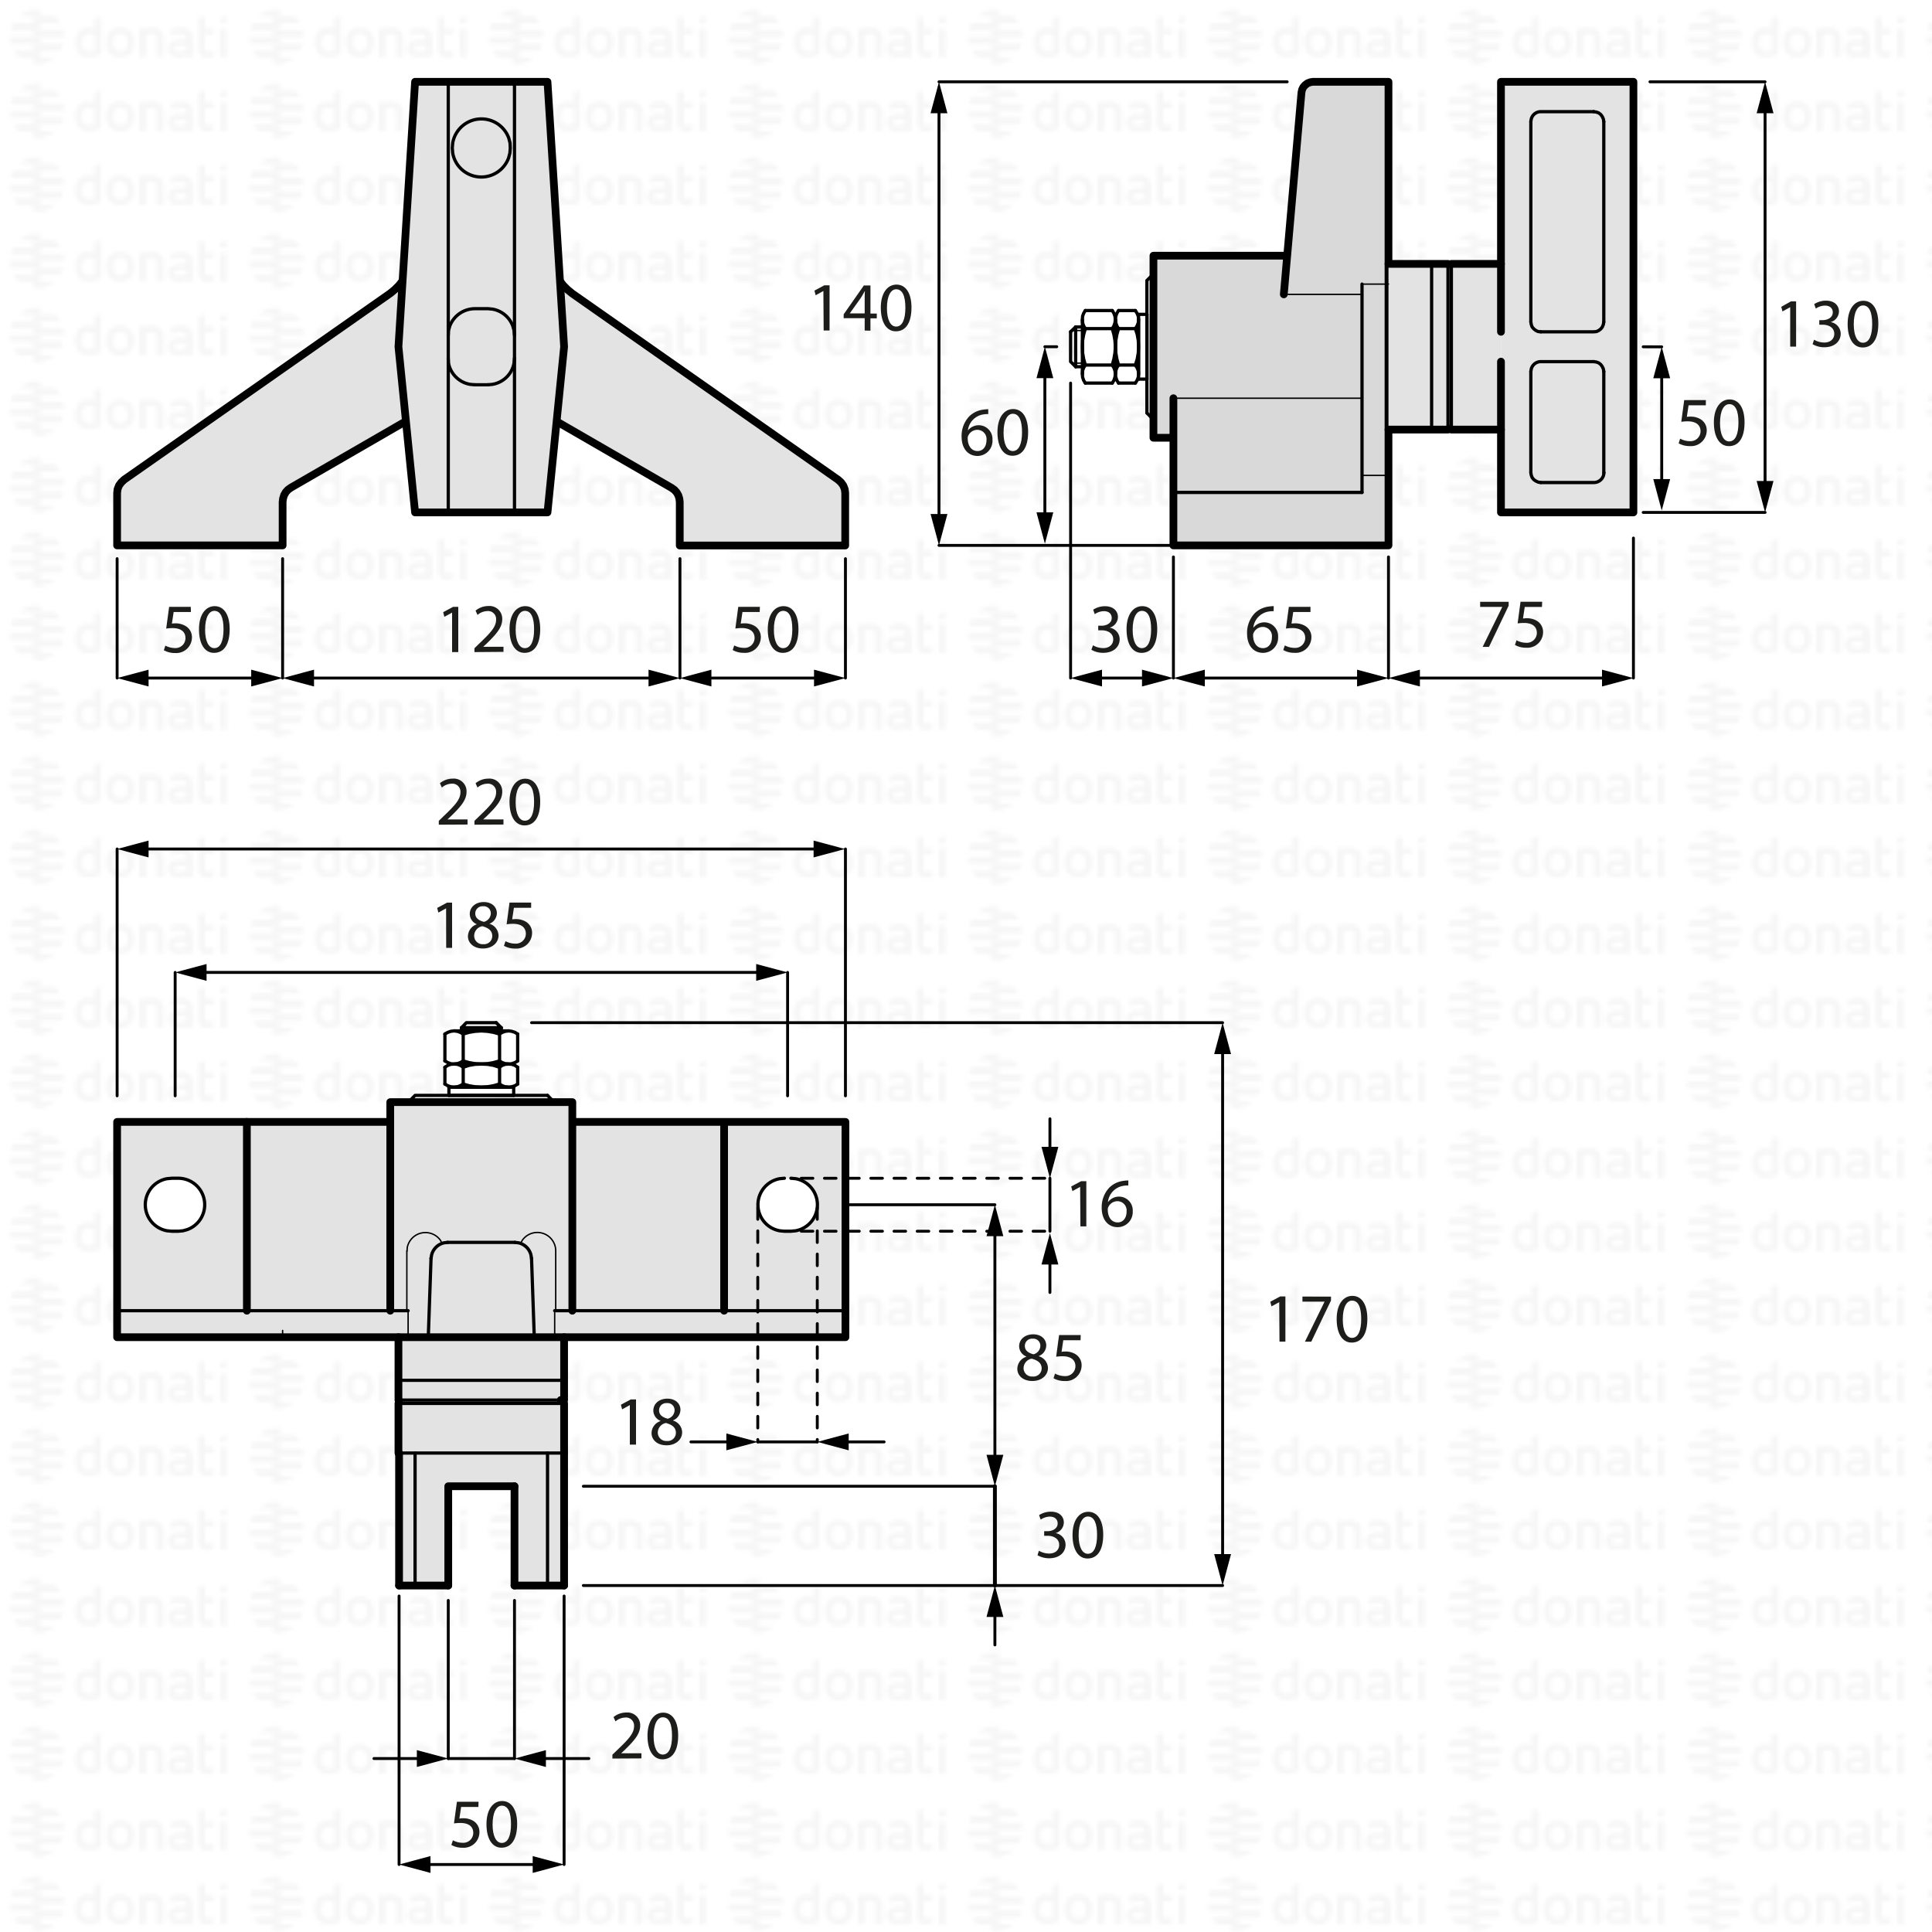 <svg xmlns="http://www.w3.org/2000/svg" xmlns:xlink="http://www.w3.org/1999/xlink" viewBox="0 0 500 500"><defs><style>.cls-1,.cls-10,.cls-12,.cls-13,.cls-15,.cls-8,.cls-9{fill:none;}.cls-2{fill:#f6f6f6;}.cls-3{fill:url(#DONATI_WATERMARK);}.cls-4,.cls-6{fill:#e3e3e3;}.cls-11,.cls-5{fill:#fff;}.cls-10,.cls-11,.cls-12,.cls-13,.cls-15,.cls-6,.cls-7,.cls-8,.cls-9{stroke:#000;stroke-linecap:round;stroke-linejoin:round;}.cls-10,.cls-6,.cls-7{stroke-width:2px;}.cls-7{fill:#d9d9d9;}.cls-11,.cls-8{stroke-width:0.84px;}.cls-9{stroke-width:0.36px;}.cls-12,.cls-13{stroke-width:0.75px;}.cls-13{stroke-dasharray:3;}.cls-14{fill:#1d1d1b;}</style><pattern id="DONATI_WATERMARK" data-name="DONATI WATERMARK" width="61.14" height="57.34" patternUnits="userSpaceOnUse" viewBox="0 0 61.14 57.34"><rect class="cls-1" width="61.14" height="57.34"/><polygon class="cls-2" points="8.55 51.31 8.55 51.31 9.43 51.31 10.57 51.31 10.57 51.31 9.43 51.31 8.55 51.31 8.55 51.31"/><polygon class="cls-2" points="8.55 53.08 8.55 53.08 9.23 53.08 10.57 53.08 10.57 53.08 9.23 53.08 8.55 53.08 8.55 53.08"/><polygon class="cls-2" points="10.57 44.26 10.57 44.26 9.69 44.26 8.55 44.26 8.55 44.26 9.69 44.26 10.57 44.26 10.57 44.26"/><path class="cls-2" d="M57,44.21V42.86l1.69-.33v1.68Zm1.69,1.41V53h-1.7V45.62ZM53,47.12v3.43a1.2,1.2,0,0,0,.14.76.82.82,0,0,0,.69.22,5.65,5.65,0,0,0,1.22-.2l.22,0v1.6a7.58,7.58,0,0,1-1.57.23c-1.56,0-2.38-.9-2.38-2.59V42.86L53,42.53v3.08h2.28v1.51ZM49.82,53H48.19v-.27l-.24.06a8.27,8.27,0,0,1-1.86.3c-1.61,0-2.6-.85-2.6-2.22,0-1.08.55-2.37,3.21-2.37h1.47v-.46c0-.76-.39-1.09-1.28-1.09a8.18,8.18,0,0,0-2.13.38l-.56.16v-1.6l.21-.06A8.73,8.73,0,0,1,47,45.42c1.82,0,2.86.95,2.86,2.62v2.74h0V53Zm-1.64-1.72V50h-1.6c-1.24,0-1.4.48-1.4.9s.11.8,1.1.8a6.43,6.43,0,0,0,1.39-.21l.51-.13ZM40.57,53v-4.7c0-.92-.41-1.32-1.35-1.32a5.76,5.76,0,0,0-1.49.21V53H36V45.6h1.64a8,8,0,0,1,1.65-.17c1.88,0,3,1,3,2.77V53Zm-5.88-3.77c0,2.37-1.39,3.85-3.62,3.85s-3.56-1.48-3.56-3.85,1.38-3.84,3.61-3.84,3.57,1.47,3.57,3.84Zm-1.73,0c0-1.53-.67-2.37-1.89-2.37-1.52,0-1.84,1.29-1.84,2.37s.33,2.38,1.89,2.38S33,50.34,33,49.26Zm-6.8,2.28a1.16,1.16,0,0,1-1,1.22,8,8,0,0,1-2.25.32c-2.17,0-3.47-1.42-3.47-3.79s1.24-3.84,3.4-3.84a5.54,5.54,0,0,1,1.62.29V42.86l.19,0,.61-.12.6-.11.29-.06v9Zm-1.69-.19V47.26A7,7,0,0,0,23,47c-1.23,0-1.83.75-1.83,2.27s.63,2.28,1.87,2.28a6,6,0,0,0,1.46-.2ZM10.63,47.79H8.55V46h7.84a6.92,6.92,0,0,1,.22,1.77Zm.75-3.53H8.55V42.49h5.67a7.07,7.07,0,0,1,1.45,1.77ZM9.89,49.55h6.5a7,7,0,0,1-.72,1.76H8.55V49.55Zm0,3.53h4.34a7,7,0,0,1-3.65,1.68h-.08a5.74,5.74,0,0,1-.93.07,7.79,7.79,0,0,1-1-.07h0V53.08Z"/><path class="cls-2" d="M9.88,53.08h-5a7.17,7.17,0,0,1-1.44-1.76h7.12v1.76Zm0-3.53H2.72a7.25,7.25,0,0,1-.22-1.76h8.07v1.76ZM9.22,46H2.72a6.82,6.82,0,0,1,.73-1.76h7.12V46Zm0-3.53H4.89a7.11,7.11,0,0,1,3.66-1.68h.07a7.3,7.3,0,0,1,.94-.07,7.93,7.93,0,0,1,1,.07h0v1.68Z"/><polygon class="cls-2" points="8.55 32.2 8.55 32.2 9.43 32.2 10.57 32.2 10.57 32.2 9.43 32.2 8.55 32.2 8.55 32.2"/><polygon class="cls-2" points="8.55 33.96 8.55 33.97 9.23 33.97 10.57 33.97 10.57 33.96 9.23 33.96 8.55 33.96 8.55 33.96"/><polygon class="cls-2" points="10.57 25.14 10.57 25.14 9.69 25.14 8.55 25.14 8.55 25.14 9.69 25.14 10.57 25.14 10.57 25.14"/><path class="cls-2" d="M57,25.09V23.74l1.69-.32v1.67Zm1.69,1.42v7.4h-1.7v-7.4ZM53,28v3.44a1.22,1.22,0,0,0,.14.76.85.85,0,0,0,.69.22,5.65,5.65,0,0,0,1.22-.2l.22,0v1.59A7.58,7.58,0,0,1,53.7,34c-1.56,0-2.38-.89-2.38-2.59V23.74L53,23.42v3.07h2.28V28Zm-3.19,5.91H48.19v-.27L48,33.7a8.27,8.27,0,0,1-1.86.3c-1.61,0-2.6-.84-2.6-2.21,0-1.08.55-2.37,3.21-2.37h1.47V29c0-.76-.39-1.1-1.28-1.1a8.63,8.63,0,0,0-2.13.38l-.56.17v-1.6l.21-.06A8.79,8.79,0,0,1,47,26.3c1.82,0,2.86,1,2.86,2.63v2.73h0v2.25ZM48.18,32.2V30.84h-1.6c-1.24,0-1.4.48-1.4.9s.11.79,1.1.79a6.43,6.43,0,0,0,1.39-.21l.51-.12Zm-7.61,1.71v-4.7c0-.92-.41-1.31-1.35-1.31a5.76,5.76,0,0,0-1.49.21v5.8H36V26.49h1.64a7.39,7.39,0,0,1,1.65-.17c1.88,0,3,1,3,2.77v4.81Zm-5.88-3.76c0,2.37-1.39,3.84-3.62,3.84s-3.56-1.47-3.56-3.84,1.38-3.85,3.61-3.85,3.57,1.47,3.57,3.85Zm-1.73,0c0-1.54-.67-2.38-1.89-2.38-1.52,0-1.84,1.29-1.84,2.38s.33,2.37,1.89,2.37S33,31.23,33,30.15Zm-6.8,2.27a1.16,1.16,0,0,1-1,1.23,8.39,8.39,0,0,1-2.25.32c-2.17,0-3.47-1.42-3.47-3.8s1.24-3.83,3.4-3.83a5.47,5.47,0,0,1,1.62.28V23.74l.19,0,.61-.12.6-.12.29,0v9Zm-1.69-.19V28.15a7,7,0,0,0-1.5-.26c-1.23,0-1.83.74-1.83,2.27s.63,2.27,1.87,2.27a5.52,5.52,0,0,0,1.46-.2ZM10.63,28.67H8.55V26.91h7.84a6.79,6.79,0,0,1,.22,1.76Zm.75-3.53H8.55V23.38h5.67a7,7,0,0,1,1.45,1.76Zm-1.49,5.3h6.5a7.32,7.32,0,0,1-.72,1.76H8.55V30.44Zm0,3.53h4.34a7,7,0,0,1-3.65,1.68h-.08a7.14,7.14,0,0,1-.93.07,6.27,6.27,0,0,1-1-.08h0V34Z"/><path class="cls-2" d="M9.88,34h-5A7,7,0,0,1,3.45,32.2h7.12V34Zm0-3.52H2.72a7.4,7.4,0,0,1-.22-1.77h8.07v1.77Zm-.67-3.53H2.72a6.88,6.88,0,0,1,.73-1.77h7.12v1.77Zm0-3.53H4.89a7,7,0,0,1,3.66-1.69h.07a7.3,7.3,0,0,1,.94-.07,7.93,7.93,0,0,1,1,.08h0v1.69Z"/><polygon class="cls-2" points="8.55 13.09 8.55 13.09 9.43 13.09 10.57 13.09 10.57 13.09 9.43 13.09 8.55 13.09 8.55 13.09"/><polygon class="cls-2" points="8.55 14.85 8.55 14.85 9.23 14.85 10.57 14.85 10.57 14.85 9.23 14.85 8.55 14.85 8.55 14.85"/><polygon class="cls-2" points="10.57 6.03 10.57 6.03 9.69 6.03 8.55 6.03 8.55 6.03 9.69 6.03 10.57 6.03 10.57 6.03"/><path class="cls-2" d="M57,6V4.63l1.69-.33V6ZM58.64,7.4v7.4h-1.7V7.4ZM53,8.89v3.43a1.2,1.2,0,0,0,.14.76.83.83,0,0,0,.69.23,5.89,5.89,0,0,0,1.22-.21l.22,0v1.6a7.58,7.58,0,0,1-1.57.23c-1.56,0-2.38-.9-2.38-2.59V4.63L53,4.3V7.38h2.28V8.89ZM49.82,14.8H48.19v-.27l-.24.06a8.27,8.27,0,0,1-1.86.3c-1.61,0-2.6-.85-2.6-2.22,0-1.08.55-2.37,3.21-2.37h1.47V9.84c0-.76-.39-1.09-1.28-1.09a8.18,8.18,0,0,0-2.13.38l-.56.16V7.7l.21-.06A8.46,8.46,0,0,1,47,7.19c1.82,0,2.86,1,2.86,2.63v2.73h0V14.8Zm-1.64-1.72V11.72h-1.6c-1.24,0-1.4.48-1.4.9s.11.8,1.1.8a6.43,6.43,0,0,0,1.39-.21l.51-.13ZM40.57,14.8V10.1c0-.92-.41-1.31-1.35-1.31a5.61,5.61,0,0,0-1.49.2V14.8H36V7.37h1.64v0a7.5,7.5,0,0,1,1.65-.18c1.88,0,3,1,3,2.77V14.8ZM34.69,11c0,2.37-1.39,3.85-3.62,3.85S27.51,13.4,27.51,11s1.38-3.84,3.61-3.84S34.69,8.66,34.69,11ZM33,11c0-1.53-.67-2.37-1.89-2.37-1.52,0-1.84,1.29-1.84,2.37s.33,2.38,1.89,2.38S33,12.12,33,11Zm-6.8,2.28a1.15,1.15,0,0,1-1,1.22,8,8,0,0,1-2.25.32c-2.17,0-3.47-1.42-3.47-3.79s1.24-3.84,3.4-3.84a5.54,5.54,0,0,1,1.62.29V4.63l.19,0,.61-.12.6-.11.29-.06v9Zm-1.69-.19V9A7,7,0,0,0,23,8.77c-1.23,0-1.83.75-1.83,2.27s.63,2.28,1.87,2.28a6,6,0,0,0,1.46-.2ZM10.63,9.56H8.55V7.79h7.84a6.92,6.92,0,0,1,.22,1.77ZM11.38,6H8.55V4.26h5.67A7.07,7.07,0,0,1,15.67,6ZM9.89,11.32h6.5a7.23,7.23,0,0,1-.72,1.77H8.55V11.32Zm0,3.53h4.34a7,7,0,0,1-3.65,1.68h-.08a5.74,5.74,0,0,1-.93.06,6.28,6.28,0,0,1-1-.07h0V14.85Z"/><path class="cls-2" d="M9.88,14.85h-5a7,7,0,0,1-1.44-1.76h7.12v1.76Zm0-3.53H2.72A7.25,7.25,0,0,1,2.5,9.56h8.07v1.76ZM9.22,7.79H2.72A7,7,0,0,1,3.45,6h7.12V7.79Zm0-3.53H4.89A7.11,7.11,0,0,1,8.55,2.58h.07a7.3,7.3,0,0,1,.94-.07,7.93,7.93,0,0,1,1,.07h0V4.26Z"/></pattern></defs><g id="WATERMARK"><rect class="cls-3" width="500" height="500"/></g><g id="ILLUSTRAZIONE"><rect class="cls-4" x="103.55" y="378.5" width="12.46" height="31.82"/><rect class="cls-4" x="133.34" y="378.5" width="12.46" height="31.82"/><rect class="cls-4" x="102.59" y="346.1" width="43.4" height="38.54"/><rect class="cls-5" x="115.9" y="267.17" width="18.06" height="16.43"/><rect class="cls-4" x="148.12" y="290.35" width="39.88" height="48.54"/><polyline class="cls-6" points="187.4 339.21 187.4 290.35 148.12 290.35 218.8 290.35 218.8 346.07 30.31 346.07 30.31 290.35 101 290.35"/><rect class="cls-5" x="280.88" y="80.37" width="17.63" height="18.77"/><polygon class="cls-7" points="359.34 21.17 359.34 141.15 303.68 141.15 303.68 103.06 303.68 113.29 298.51 113.29 298.51 66.17 333.12 66.17 332.25 76.18 336.82 23.95 336.98 23.19 337.31 22.53 337.8 21.99 338.39 21.55 339.1 21.28 339.81 21.17 359.34 21.17"/><rect class="cls-4" x="359.34" y="68.29" width="29.11" height="42.88"/><polygon class="cls-6" points="30.31 141.15 73.14 141.15 73.14 129.89 73.25 129.02 73.52 128.15 73.95 127.38 74.55 126.73 75.31 126.19 105.08 108.99 104.21 72.65 103.28 73.84 102.19 74.93 101 75.91 32.16 124.12 31.4 124.83 30.8 125.64 30.42 126.62 30.31 127.6 30.31 141.15"/><polygon class="cls-6" points="218.74 141.18 175.92 141.18 175.92 129.91 175.81 129.04 175.54 128.17 175.1 127.41 174.51 126.76 173.74 126.22 143.98 109.02 144.85 72.67 145.78 73.87 146.87 74.96 148.06 75.94 216.89 124.15 217.66 124.85 218.25 125.67 218.63 126.65 218.74 127.63 218.74 141.18"/><polygon class="cls-6" points="141.69 132.61 145.99 89.73 141.69 21.17 107.42 21.17 103.12 89.73 107.42 132.61 141.69 132.61"/><line class="cls-8" x1="133.15" y1="21.17" x2="133.15" y2="132.61"/><path class="cls-8" d="M126.3,99.58l1.14-.11a6.82,6.82,0,0,0,5.6-5.55l.11-1.2"/><line class="cls-8" x1="116.01" y1="21.17" x2="116.01" y2="132.61"/><path class="cls-8" d="M116,92.72l.06,1.2a6.89,6.89,0,0,0,5.6,5.55l1.2.11"/><path class="cls-8" d="M132.06,38.31,132,37l-.33-1.26A7.54,7.54,0,0,0,117.16,37l-.11,1.3.11,1.31a7.52,7.52,0,0,0,14.47,1.25l.33-1.25Z"/><line class="cls-8" x1="122.87" y1="99.58" x2="126.3" y2="99.58"/><path class="cls-8" d="M133.15,86.74l-.11-1.2-.32-1.14A6.87,6.87,0,0,0,127.44,80l-1.14-.11h-3.43a7,7,0,0,0-6.48,4.52l-.32,1.14-.06,1.2"/><polyline class="cls-6" points="101 339.21 101 285.23 148.12 285.23 148.12 339.21"/><line class="cls-8" x1="141.7" y1="283.49" x2="143.38" y2="285.23"/><polyline class="cls-8" points="105.73 285.23 107.42 283.49 141.69 283.49"/><line class="cls-8" x1="143.55" y1="339.21" x2="218.8" y2="339.21"/><line class="cls-8" x1="105.62" y1="339.21" x2="30.31" y2="339.21"/><line class="cls-9" x1="73.14" y1="346.07" x2="73.14" y2="344.32"/><line class="cls-10" x1="63.89" y1="339.21" x2="63.89" y2="290.35"/><line class="cls-9" x1="143.55" y1="346.07" x2="143.55" y2="339.21"/><line class="cls-9" x1="105.62" y1="346.07" x2="105.62" y2="339.21"/><path class="cls-9" d="M143.82,339.21V323.76a4.76,4.76,0,0,0-8.65-2.78l-.44.82"/><line class="cls-9" x1="105.29" y1="339.21" x2="105.29" y2="323.76"/><path class="cls-9" d="M114.38,321.8,114,321a4.79,4.79,0,0,0-8.6,1.85l-.06.93"/><line class="cls-8" x1="111.55" y1="325.66" x2="110.84" y2="346.07"/><line class="cls-8" x1="115.85" y1="321.53" x2="133.26" y2="321.53"/><line class="cls-8" x1="137.56" y1="325.66" x2="138.27" y2="346.07"/><path class="cls-8" d="M115.85,321.53l-.93.11a4.31,4.31,0,0,0-3.21,3.1l-.16.92"/><path class="cls-8" d="M137.56,325.66l-.16-.92a4.29,4.29,0,0,0-3.21-3.1l-.93-.11"/><line class="cls-8" x1="145.99" y1="357.22" x2="103.12" y2="357.22"/><line class="cls-10" x1="145.99" y1="346.07" x2="145.99" y2="362.34"/><line class="cls-10" x1="103.12" y1="346.07" x2="103.12" y2="362.34"/><polyline class="cls-10" points="133.15 384.64 116.01 384.64 116.01 410.33"/><line class="cls-10" x1="133.15" y1="410.33" x2="133.15" y2="384.64"/><line class="cls-10" x1="103.28" y1="410.33" x2="116.01" y2="410.33"/><line class="cls-10" x1="133.15" y1="410.33" x2="145.99" y2="410.33"/><line class="cls-8" x1="103.28" y1="376.05" x2="145.99" y2="376.05"/><line class="cls-8" x1="107.42" y1="376.05" x2="107.42" y2="410.33"/><line class="cls-10" x1="103.28" y1="376.05" x2="103.28" y2="410.33"/><line class="cls-10" x1="145.99" y1="376.05" x2="145.99" y2="410.33"/><line class="cls-8" x1="141.7" y1="376.05" x2="141.7" y2="410.33"/><line class="cls-10" x1="103.12" y1="363.21" x2="103.12" y2="376.05"/><line class="cls-8" x1="103.12" y1="362.34" x2="145.99" y2="362.34"/><line class="cls-8" x1="103.99" y1="362.34" x2="103.12" y2="363.21"/><polyline class="cls-10" points="145.99 376.05 145.99 363.21 145.12 362.33"/><line class="cls-8" x1="103.12" y1="363.21" x2="145.99" y2="363.21"/><line class="cls-8" x1="129.72" y1="266.79" x2="129.72" y2="265.97"/><line class="cls-9" x1="128.8" y1="265.05" x2="128.8" y2="266.79"/><line class="cls-8" x1="119.44" y1="266.79" x2="119.44" y2="265.97"/><line class="cls-9" x1="120.31" y1="265.05" x2="120.31" y2="266.79"/><polyline class="cls-8" points="128.42 264.67 120.69 264.67 119.44 265.97"/><line class="cls-8" x1="128.42" y1="264.67" x2="129.72" y2="265.97"/><line class="cls-8" x1="132.94" y1="283.49" x2="116.18" y2="283.49"/><polyline class="cls-8" points="116.18 281.37 132.94 281.37 132.94 283.49"/><line class="cls-8" x1="116.18" y1="283.49" x2="116.18" y2="281.37"/><line class="cls-8" x1="131.63" y1="281.37" x2="117.54" y2="281.37"/><line class="cls-8" x1="131.63" y1="275.38" x2="117.54" y2="275.38"/><polyline class="cls-8" points="129.24 280.55 130 280.99 130.76 281.26 131.63 281.37 132.44 281.26 133.26 280.99 133.97 280.55"/><polyline class="cls-8" points="119.88 280.55 121.4 280.99 122.98 281.26 124.56 281.37 126.13 281.26 127.71 280.99 129.24 280.55"/><polyline class="cls-8" points="115.14 280.55 115.9 280.99 116.67 281.26 117.54 281.37 118.35 281.26 119.11 280.99 119.88 280.55"/><polyline class="cls-8" points="133.97 276.2 133.26 275.71 132.44 275.44 131.63 275.38 130.76 275.44 130 275.71 129.24 276.2 127.71 275.71 126.13 275.44 124.56 275.38 122.98 275.44 121.4 275.71 119.88 276.2 119.11 275.71 118.35 275.44 117.54 275.38 116.67 275.44 115.9 275.71 115.14 276.2"/><line class="cls-8" x1="133.97" y1="280.55" x2="133.97" y2="276.2"/><line class="cls-8" x1="129.29" y1="280.55" x2="129.29" y2="276.2"/><line class="cls-8" x1="119.88" y1="280.55" x2="119.88" y2="276.2"/><line class="cls-8" x1="115.14" y1="280.55" x2="115.14" y2="276.2"/><line class="cls-8" x1="131.63" y1="275.38" x2="117.54" y2="275.38"/><line class="cls-8" x1="131.63" y1="266.79" x2="117.54" y2="266.79"/><polyline class="cls-8" points="129.24 274.57 130 275 130.76 275.28 131.63 275.38 132.44 275.28 133.26 275 133.97 274.57"/><polyline class="cls-8" points="119.88 274.57 121.4 275 122.98 275.28 124.56 275.38 126.13 275.28 127.71 275 129.24 274.57"/><polyline class="cls-8" points="115.14 274.57 115.9 275 116.67 275.28 117.54 275.38 118.35 275.28 119.11 275 119.88 274.57"/><polyline class="cls-8" points="133.97 267.6 133.26 267.17 132.44 266.9 131.63 266.79 130.76 266.9 130 267.17 129.24 267.6 127.71 267.17 126.13 266.9 124.56 266.79 122.98 266.9 121.4 267.17 119.88 267.6 119.11 267.17 118.35 266.9 117.54 266.79 116.67 266.9 115.9 267.17 115.14 267.6"/><line class="cls-8" x1="133.97" y1="274.57" x2="133.97" y2="267.6"/><line class="cls-8" x1="129.29" y1="274.57" x2="129.29" y2="267.6"/><line class="cls-8" x1="119.88" y1="274.57" x2="119.88" y2="267.6"/><line class="cls-8" x1="115.14" y1="274.57" x2="115.14" y2="267.6"/><line class="cls-8" x1="129.72" y1="265.97" x2="119.44" y2="265.97"/><polyline class="cls-6" points="388.45 85.87 388.45 21.17 422.73 21.17 422.73 132.61 388.45 132.61 388.45 93.59"/><line class="cls-8" x1="374.74" y1="68.29" x2="374.74" y2="111.17"/><line class="cls-8" x1="374.74" y1="69.16" x2="375.61" y2="68.29"/><line class="cls-8" x1="374.74" y1="110.3" x2="375.61" y2="111.17"/><line class="cls-10" x1="375.61" y1="68.29" x2="388.45" y2="68.29"/><line class="cls-10" x1="375.61" y1="111.17" x2="388.45" y2="111.17"/><path class="cls-8" d="M412.45,28.9H398.74a2.54,2.54,0,0,0-2.45,1.9l-.11.66"/><polyline class="cls-8" points="415.06 31.46 414.95 30.8 414.68 30.2 414.3 29.66 413.75 29.23 413.16 29.01 412.45 28.9"/><line class="cls-8" x1="396.18" y1="31.46" x2="396.18" y2="83.31"/><line class="cls-8" x1="396.18" y1="96.15" x2="396.18" y2="122.32"/><line class="cls-8" x1="415.06" y1="31.46" x2="415.06" y2="83.31"/><line class="cls-8" x1="415.06" y1="96.15" x2="415.06" y2="122.32"/><path class="cls-8" d="M398.74,124.88h13.71A2.62,2.62,0,0,0,415,123l.11-.66"/><polyline class="cls-8" points="396.18 122.32 396.29 122.98 396.51 123.58 396.94 124.12 397.49 124.5 398.08 124.77 398.74 124.88"/><polyline class="cls-8" points="398.74 85.87 412.45 85.87 413.16 85.81 413.75 85.54 414.3 85.11 414.68 84.62 414.95 83.96 415.06 83.31"/><polyline class="cls-8" points="396.18 83.31 396.29 83.96 396.51 84.62 396.94 85.11 397.49 85.54 398.08 85.81 398.74 85.87"/><path class="cls-8" d="M412.45,93.59H398.74a2.56,2.56,0,0,0-2.45,1.91l-.11.65"/><polyline class="cls-8" points="415.06 96.15 414.95 95.5 414.68 94.9 414.3 94.36 413.75 93.92 413.16 93.7 412.45 93.59"/><line class="cls-8" x1="375.61" y1="68.29" x2="375.61" y2="111.17"/><polyline class="cls-8" points="296.82 106.87 296.82 72.59 298.51 70.91"/><line class="cls-8" x1="296.82" y1="106.87" x2="298.51" y2="108.61"/><line class="cls-10" x1="359.34" y1="68.29" x2="374.74" y2="68.29"/><line class="cls-10" x1="359.34" y1="111.17" x2="374.74" y2="111.17"/><line class="cls-9" x1="352.49" y1="76.18" x2="332.25" y2="76.18"/><line class="cls-9" x1="359.34" y1="73.52" x2="352.49" y2="73.52"/><line class="cls-8" x1="352.49" y1="73.52" x2="352.49" y2="127.44"/><line class="cls-8" x1="352.49" y1="127.44" x2="303.68" y2="127.44"/><line class="cls-9" x1="352.49" y1="123.03" x2="359.34" y2="123.03"/><line class="cls-9" x1="352.49" y1="103.06" x2="303.68" y2="103.06"/><line class="cls-8" x1="280.12" y1="84.62" x2="278.38" y2="84.62"/><line class="cls-9" x1="277.45" y1="85.54" x2="280.12" y2="85.54"/><line class="cls-8" x1="280.12" y1="94.9" x2="278.38" y2="94.9"/><line class="cls-9" x1="277.45" y1="93.98" x2="280.12" y2="93.98"/><line class="cls-8" x1="278.38" y1="84.62" x2="278.38" y2="94.9"/><polyline class="cls-8" points="277.07 85.87 277.07 93.59 278.38 94.9"/><line class="cls-8" x1="277.07" y1="85.87" x2="278.38" y2="84.62"/><line class="cls-8" x1="288.66" y1="82.71" x2="288.66" y2="96.8"/><line class="cls-8" x1="280.12" y1="82.71" x2="280.12" y2="96.8"/><polyline class="cls-8" points="287.85 85.05 288.28 84.34 288.55 83.53 288.66 82.71 288.55 81.84 288.28 81.08 287.85 80.37"/><polyline class="cls-8" points="287.85 94.47 288.28 92.89 288.55 91.31 288.66 89.73 288.55 88.15 288.28 86.58 287.85 85.05"/><polyline class="cls-8" points="287.85 99.14 288.28 98.44 288.55 97.62 288.66 96.81 288.55 95.93 288.28 95.17 287.85 94.47"/><polyline class="cls-8" points="280.88 80.37 280.45 81.08 280.17 81.84 280.12 82.71 280.17 83.53 280.45 84.34 280.88 85.05 280.45 86.58 280.17 88.15 280.12 89.73 280.17 91.31 280.45 92.89 280.88 94.47 280.45 95.17 280.17 95.93 280.12 96.81 280.17 97.62 280.45 98.44 280.88 99.14"/><line class="cls-8" x1="287.85" y1="80.37" x2="280.88" y2="80.37"/><line class="cls-8" x1="287.85" y1="85.05" x2="280.88" y2="85.05"/><line class="cls-8" x1="287.85" y1="94.47" x2="280.88" y2="94.47"/><line class="cls-8" x1="287.85" y1="99.14" x2="280.88" y2="99.14"/><line class="cls-8" x1="294.65" y1="82.71" x2="294.65" y2="96.8"/><line class="cls-8" x1="288.66" y1="82.71" x2="288.66" y2="96.8"/><polyline class="cls-8" points="293.83 85.05 294.27 84.34 294.59 83.53 294.65 82.71 294.59 81.84 294.27 81.08 293.83 80.37"/><polyline class="cls-8" points="293.83 94.47 294.32 92.89 294.59 91.31 294.65 89.73 294.59 88.15 294.32 86.58 293.83 85.05"/><polyline class="cls-8" points="293.83 99.14 294.27 98.44 294.59 97.62 294.65 96.81 294.59 95.93 294.27 95.17 293.83 94.47"/><polyline class="cls-8" points="289.48 80.37 289.04 81.08 288.77 81.84 288.66 82.71 288.77 83.53 289.04 84.34 289.48 85.05 289.04 86.58 288.77 88.15 288.66 89.73 288.77 91.31 289.04 92.89 289.48 94.47 289.04 95.17 288.77 95.93 288.66 96.81 288.77 97.62 289.04 98.44 289.48 99.14"/><line class="cls-8" x1="293.83" y1="80.37" x2="289.48" y2="80.37"/><line class="cls-8" x1="293.83" y1="85.05" x2="289.48" y2="85.05"/><line class="cls-8" x1="293.83" y1="94.47" x2="289.48" y2="94.47"/><line class="cls-8" x1="293.83" y1="99.14" x2="289.48" y2="99.14"/><line class="cls-8" x1="296.82" y1="81.35" x2="296.82" y2="98.11"/><polyline class="cls-8" points="294.65 98.11 294.65 81.35 296.82 81.35"/><line class="cls-8" x1="296.82" y1="98.11" x2="294.65" y2="98.11"/><line class="cls-8" x1="370.5" y1="68.29" x2="370.5" y2="111.17"/><path class="cls-11" d="M203,304.93l-1.19.11a6.85,6.85,0,0,0,0,13.49l1.19.11h1.69l1.2-.11a6.85,6.85,0,0,0,0-13.49l-1.2-.11"/><path class="cls-11" d="M46.15,318.64l1.2-.11,1.14-.32a6.85,6.85,0,0,0-2.34-13.28H44.46l-1.2.11a6.85,6.85,0,0,0,0,13.49l1.2.11Z"/><line class="cls-9" x1="302.86" y1="141.15" x2="263.41" y2="141.15"/><line class="cls-12" x1="273.48" y1="89.73" x2="270.41" y2="89.73"/><line class="cls-12" x1="302.86" y1="141.15" x2="243.01" y2="141.15"/><line class="cls-12" x1="333.12" y1="21.17" x2="243.01" y2="21.17"/><line class="cls-12" x1="427.01" y1="21.17" x2="456.8" y2="21.17"/><line class="cls-12" x1="218.8" y1="283.6" x2="218.8" y2="219.72"/><line class="cls-12" x1="30.31" y1="283.6" x2="30.31" y2="219.72"/><line class="cls-12" x1="150.97" y1="384.64" x2="257.48" y2="384.64"/><line class="cls-12" x1="219.45" y1="311.79" x2="257.48" y2="311.79"/><line class="cls-12" x1="150.97" y1="410.33" x2="316.41" y2="410.33"/><line class="cls-12" x1="137.56" y1="264.67" x2="316.41" y2="264.67"/><line class="cls-12" x1="30.31" y1="144.58" x2="30.31" y2="175.48"/><line class="cls-12" x1="73.14" y1="144.58" x2="73.14" y2="175.48"/><line class="cls-12" x1="175.97" y1="144.58" x2="175.97" y2="175.48"/><line class="cls-12" x1="218.8" y1="144.58" x2="218.8" y2="175.48"/><line class="cls-12" x1="133.15" y1="414.19" x2="133.15" y2="455.11"/><line class="cls-12" x1="116.01" y1="414.19" x2="116.01" y2="455.11"/><line class="cls-12" x1="277.07" y1="99.14" x2="277.07" y2="175.48"/><line class="cls-12" x1="303.68" y1="144.14" x2="303.68" y2="175.48"/><line class="cls-12" x1="359.34" y1="144.14" x2="359.34" y2="175.48"/><line class="cls-12" x1="422.73" y1="139.25" x2="422.73" y2="175.48"/><line class="cls-13" x1="196.11" y1="312.55" x2="196.11" y2="373.16"/><line class="cls-13" x1="211.51" y1="312.55" x2="211.51" y2="373.16"/><line class="cls-12" x1="103.28" y1="413.05" x2="103.28" y2="482.53"/><line class="cls-12" x1="145.99" y1="413.05" x2="145.99" y2="482.53"/><line class="cls-13" x1="207.37" y1="304.93" x2="271.72" y2="304.93"/><line class="cls-13" x1="207.37" y1="318.64" x2="271.72" y2="318.64"/><line class="cls-12" x1="45.33" y1="283.6" x2="45.33" y2="251.66"/><line class="cls-12" x1="203.83" y1="283.6" x2="203.83" y2="251.66"/><line class="cls-12" x1="425.26" y1="132.61" x2="456.8" y2="132.61"/><line class="cls-12" x1="425.26" y1="89.75" x2="430.05" y2="89.76"/><line class="cls-12" x1="36.96" y1="175.48" x2="66.49" y2="175.48"/><polygon points="38.45 177.66 30.31 175.49 38.45 173.31 38.45 177.66"/><polygon points="65.01 177.66 73.14 175.49 65.01 173.31 65.01 177.66"/><line class="cls-12" x1="169.33" y1="175.48" x2="79.78" y2="175.48"/><polygon points="167.84 173.31 175.97 175.49 167.84 177.66 167.84 173.31"/><polygon points="81.27 173.31 73.14 175.49 81.27 177.66 81.27 173.31"/><line class="cls-12" x1="212.15" y1="175.48" x2="182.62" y2="175.48"/><polygon points="210.67 173.31 218.8 175.49 210.67 177.66 210.67 173.31"/><polygon points="184.11 173.31 175.97 175.49 184.11 177.66 184.11 173.31"/><path class="cls-14" d="M117,158.54h0l-2,1.09-.31-1.2,2.56-1.37h1.35v11.7H117Z"/><path class="cls-14" d="M122.79,168.76v-1l1.24-1.21c3-2.84,4.34-4.35,4.36-6.12a2.08,2.08,0,0,0-2.32-2.28,4,4,0,0,0-2.49,1l-.5-1.12a5.15,5.15,0,0,1,3.31-1.19,3.3,3.3,0,0,1,3.59,3.41c0,2.16-1.57,3.9-4,6.28l-.93.86v0h5.25v1.31Z"/><path class="cls-14" d="M139.8,162.79c0,4-1.47,6.17-4.07,6.17-2.28,0-3.83-2.14-3.87-6s1.7-6.09,4.07-6.09S139.8,159.06,139.8,162.79Zm-6.35.18c0,3,.93,4.77,2.37,4.77,1.63,0,2.4-1.89,2.4-4.88s-.74-4.77-2.38-4.77C134.46,158.09,133.45,159.78,133.45,163Z"/><path class="cls-14" d="M49.41,158.39H44.94l-.45,3a5.91,5.91,0,0,1,1-.07A5,5,0,0,1,48,162a3.32,3.32,0,0,1,1.67,3,4.06,4.06,0,0,1-4.35,4,5.74,5.74,0,0,1-2.92-.72l.4-1.2a5.32,5.32,0,0,0,2.5.64A2.58,2.58,0,0,0,48,165.15c0-1.52-1-2.6-3.37-2.6a11.28,11.28,0,0,0-1.62.13l.76-5.62h5.6Z"/><path class="cls-14" d="M59.44,162.79c0,4-1.48,6.17-4.07,6.17-2.29,0-3.84-2.14-3.87-6s1.69-6.09,4.06-6.09S59.44,159.06,59.44,162.79Zm-6.36.18c0,3,.94,4.77,2.38,4.77,1.62,0,2.39-1.89,2.39-4.88s-.74-4.77-2.38-4.77C54.09,158.09,53.08,159.78,53.08,163Z"/><path class="cls-14" d="M196.61,158.39h-4.46l-.45,3a5.78,5.78,0,0,1,1-.07,5,5,0,0,1,2.52.63,3.33,3.33,0,0,1,1.68,3,4.06,4.06,0,0,1-4.36,4,5.74,5.74,0,0,1-2.92-.72l.4-1.2a5.35,5.35,0,0,0,2.5.64,2.58,2.58,0,0,0,2.77-2.54c0-1.51-1-2.59-3.36-2.59a11,11,0,0,0-1.62.13l.75-5.62h5.6Z"/><path class="cls-14" d="M206.64,162.79c0,4-1.48,6.17-4.07,6.17-2.29,0-3.84-2.14-3.87-6s1.69-6.09,4.07-6.09S206.64,159.06,206.64,162.79Zm-6.36.18c0,3,.94,4.77,2.38,4.77,1.62,0,2.39-1.89,2.39-4.88s-.73-4.77-2.37-4.77C201.29,158.09,200.28,159.78,200.28,163Z"/><line class="cls-12" x1="243.01" y1="27.82" x2="243.01" y2="134.51"/><polygon points="240.83 29.3 243.01 21.17 245.19 29.3 240.83 29.3"/><polygon points="240.83 133.02 243.01 141.15 245.19 133.02 240.83 133.02"/><path class="cls-14" d="M213.09,75.31h0l-2,1.1-.31-1.2,2.56-1.37h1.35v11.7h-1.53Z"/><path class="cls-14" d="M223.78,85.54V82.35h-5.44v-1l5.22-7.47h1.71v7.27h1.64v1.24h-1.64v3.19Zm0-4.43v-3.9c0-.62,0-1.23.05-1.84h-.05c-.36.68-.65,1.19-1,1.73l-2.86,4v0Z"/><path class="cls-14" d="M235.89,79.56c0,4-1.47,6.18-4.06,6.18-2.29,0-3.84-2.14-3.88-6s1.7-6.09,4.07-6.09S235.89,75.84,235.89,79.56Zm-6.35.18c0,3.05.94,4.78,2.38,4.78,1.62,0,2.39-1.9,2.39-4.88s-.74-4.78-2.38-4.78C230.55,74.86,229.54,76.56,229.54,79.74Z"/><line class="cls-12" x1="270.41" y1="96.38" x2="270.41" y2="134.07"/><polygon points="268.24 97.86 270.42 89.73 272.59 97.86 268.24 97.86"/><polygon points="268.24 132.59 270.42 140.72 272.59 132.59 268.24 132.59"/><path class="cls-14" d="M255.75,107.17a5.7,5.7,0,0,0-1.19.07,4.75,4.75,0,0,0-4.07,4.16h0a3.57,3.57,0,0,1,6.36,2.43A3.91,3.91,0,0,1,253,118c-2.5,0-4.14-1.94-4.14-5a7.36,7.36,0,0,1,2-5.27,6.34,6.34,0,0,1,3.74-1.73,8,8,0,0,1,1.16-.09Zm-.45,6.75a2.38,2.38,0,0,0-2.42-2.68,2.59,2.59,0,0,0-2.26,1.44,1.32,1.32,0,0,0-.18.7c0,1.92.91,3.35,2.57,3.35C254.38,116.73,255.3,115.59,255.3,113.92Z"/><path class="cls-14" d="M266.08,111.78c0,4-1.48,6.17-4.07,6.17-2.29,0-3.84-2.14-3.87-6s1.69-6.09,4.07-6.09S266.08,108.05,266.08,111.78Zm-6.36.18c0,3,.94,4.77,2.38,4.77,1.62,0,2.4-1.89,2.4-4.88s-.74-4.77-2.38-4.77C260.73,107.08,259.72,108.77,259.72,112Z"/><line class="cls-12" x1="283.72" y1="175.48" x2="297.04" y2="175.48"/><polygon points="285.2 177.66 277.07 175.49 285.2 173.31 285.2 177.66"/><polygon points="295.55 177.66 303.68 175.49 295.55 173.31 295.55 177.66"/><line class="cls-12" x1="310.32" y1="175.48" x2="352.7" y2="175.48"/><polygon points="311.81 177.66 303.68 175.49 311.81 173.31 311.81 177.66"/><polygon points="351.21 177.66 359.34 175.49 351.21 173.31 351.21 177.66"/><line class="cls-12" x1="365.99" y1="175.48" x2="416.09" y2="175.48"/><polygon points="367.47 177.66 359.34 175.49 367.47 173.31 367.47 177.66"/><polygon points="414.6 177.66 422.73 175.49 414.6 173.31 414.6 177.66"/><path class="cls-14" d="M282.86,167a5.37,5.37,0,0,0,2.59.73c2,0,2.67-1.29,2.65-2.26,0-1.64-1.5-2.35-3-2.35h-.88v-1.18h.88c1.15,0,2.61-.6,2.61-2,0-.94-.59-1.77-2.05-1.77a4.27,4.27,0,0,0-2.34.78l-.41-1.16a5.56,5.56,0,0,1,3.06-.9c2.3,0,3.35,1.37,3.35,2.79a2.9,2.9,0,0,1-2.17,2.76v0a3.05,3.05,0,0,1,2.62,3c0,1.87-1.46,3.51-4.27,3.51a6,6,0,0,1-3.05-.79Z"/><path class="cls-14" d="M299.49,162.79c0,4-1.48,6.17-4.07,6.17-2.29,0-3.83-2.14-3.87-6s1.69-6.09,4.07-6.09S299.49,159.06,299.49,162.79Zm-6.36.18c0,3,.94,4.77,2.38,4.77,1.62,0,2.4-1.89,2.4-4.88s-.74-4.77-2.38-4.77C294.14,158.09,293.13,159.78,293.13,163Z"/><path class="cls-14" d="M329.62,158.18a5.7,5.7,0,0,0-1.19.07,4.75,4.75,0,0,0-4.07,4.16h.05a3.57,3.57,0,0,1,6.36,2.43,3.91,3.91,0,0,1-3.89,4.12c-2.5,0-4.14-1.94-4.14-5a7.36,7.36,0,0,1,2-5.27,6.34,6.34,0,0,1,3.74-1.73,8,8,0,0,1,1.16-.09Zm-.45,6.75a2.38,2.38,0,0,0-2.42-2.68,2.62,2.62,0,0,0-2.27,1.44,1.42,1.42,0,0,0-.18.7c0,1.92.92,3.35,2.58,3.35C328.25,167.74,329.17,166.6,329.17,164.93Z"/><path class="cls-14" d="M339.15,158.39h-4.46l-.45,3a5.78,5.78,0,0,1,.95-.07,5,5,0,0,1,2.52.63,3.33,3.33,0,0,1,1.68,3,4.06,4.06,0,0,1-4.36,4,5.74,5.74,0,0,1-2.92-.72l.4-1.2a5.35,5.35,0,0,0,2.5.64,2.58,2.58,0,0,0,2.78-2.54c0-1.51-1-2.59-3.37-2.59a11,11,0,0,0-1.62.13l.75-5.62h5.6Z"/><path class="cls-14" d="M390.44,155.75v1l-5.09,10.66h-1.64l5.08-10.35v0h-5.73v-1.31Z"/><path class="cls-14" d="M399.06,157.08H394.6l-.45,3a5.61,5.61,0,0,1,1-.08,5,5,0,0,1,2.52.63,3.35,3.35,0,0,1,1.68,3,4.06,4.06,0,0,1-4.36,4,5.74,5.74,0,0,1-2.92-.72l.4-1.21a5.23,5.23,0,0,0,2.5.65,2.58,2.58,0,0,0,2.77-2.54c0-1.51-1-2.59-3.36-2.59a12.87,12.87,0,0,0-1.62.12l.75-5.61h5.6Z"/><line class="cls-12" x1="430.05" y1="96.4" x2="430.05" y2="125.47"/><polygon points="427.87 97.89 430.05 89.76 432.23 97.89 427.87 97.89"/><polygon points="427.87 123.99 430.05 132.12 432.23 123.99 427.87 123.99"/><line class="cls-12" x1="456.8" y1="27.82" x2="456.8" y2="125.96"/><polygon points="454.62 29.3 456.8 21.17 458.98 29.3 454.62 29.3"/><polygon points="454.62 124.48 456.8 132.61 458.98 124.48 454.62 124.48"/><path class="cls-14" d="M441.47,104.89H437l-.45,3a5.78,5.78,0,0,1,.95-.07,4.88,4.88,0,0,1,2.53.63,3.34,3.34,0,0,1,1.67,3,4.06,4.06,0,0,1-4.36,4,5.67,5.67,0,0,1-2.91-.72l.39-1.21a5.24,5.24,0,0,0,2.51.65,2.58,2.58,0,0,0,2.77-2.54c0-1.51-1-2.59-3.37-2.59a11,11,0,0,0-1.62.13l.76-5.62h5.6Z"/><path class="cls-14" d="M451.49,109.29c0,4-1.47,6.17-4.07,6.17-2.28,0-3.83-2.14-3.87-6s1.69-6.09,4.07-6.09S451.49,105.56,451.49,109.29Zm-6.35.17c0,3.05.93,4.78,2.37,4.78,1.62,0,2.4-1.89,2.4-4.88s-.74-4.77-2.38-4.77C446.14,104.59,445.14,106.28,445.14,109.46Z"/><path class="cls-14" d="M463.3,79.5h0l-2,1.1-.31-1.2L463.48,78h1.35v11.7H463.3Z"/><path class="cls-14" d="M469.47,87.91a5.3,5.3,0,0,0,2.6.74c2,0,2.66-1.3,2.64-2.27,0-1.64-1.49-2.34-3-2.34h-.88V82.85h.88c1.15,0,2.61-.59,2.61-2,0-.93-.59-1.76-2.05-1.76a4.27,4.27,0,0,0-2.34.77l-.42-1.15a5.56,5.56,0,0,1,3.06-.9c2.31,0,3.35,1.37,3.35,2.79a2.92,2.92,0,0,1-2.16,2.76v0a3.05,3.05,0,0,1,2.61,3c0,1.87-1.46,3.51-4.27,3.51a6,6,0,0,1-3-.79Z"/><path class="cls-14" d="M486.11,83.75c0,4-1.48,6.18-4.07,6.18-2.29,0-3.84-2.14-3.87-6s1.69-6.09,4.07-6.09S486.11,80,486.11,83.75Zm-6.36.18c0,3,.94,4.77,2.38,4.77,1.62,0,2.39-1.89,2.39-4.87s-.73-4.78-2.37-4.78C480.76,79.05,479.75,80.75,479.75,83.93Z"/><line class="cls-12" x1="109.93" y1="482.53" x2="139.35" y2="482.53"/><polygon points="111.41 484.71 103.28 482.53 111.41 480.35 111.41 484.71"/><polygon points="137.86 484.71 145.99 482.53 137.86 480.35 137.86 484.71"/><line class="cls-12" x1="116.01" y1="455.11" x2="133.15" y2="455.11"/><line class="cls-12" x1="109.37" y1="455.11" x2="96.78" y2="455.11"/><polygon points="107.88 452.93 116.01 455.11 107.88 457.29 107.88 452.93"/><line class="cls-12" x1="139.8" y1="455.11" x2="152.39" y2="455.11"/><polygon points="141.28 457.29 133.15 455.11 141.28 452.93 141.28 457.29"/><path class="cls-14" d="M123.81,467.64h-4.47l-.45,3a5.74,5.74,0,0,1,1-.08,5,5,0,0,1,2.52.63,3.34,3.34,0,0,1,1.67,3,4.05,4.05,0,0,1-4.35,4,5.74,5.74,0,0,1-2.92-.72l.4-1.21a5.19,5.19,0,0,0,2.5.65,2.58,2.58,0,0,0,2.77-2.54c0-1.51-1-2.59-3.37-2.59a13.18,13.18,0,0,0-1.62.12l.76-5.61h5.6Z"/><path class="cls-14" d="M133.84,472c0,4-1.48,6.18-4.07,6.18-2.29,0-3.84-2.14-3.87-6s1.69-6.08,4.06-6.08S133.84,468.3,133.84,472Zm-6.36.18c0,3,.94,4.77,2.38,4.77,1.62,0,2.39-1.89,2.39-4.88s-.74-4.77-2.38-4.77C128.49,467.33,127.48,469,127.48,472.21Z"/><path class="cls-14" d="M158.49,455.11v-1l1.25-1.2c3-2.85,4.34-4.36,4.35-6.12a2.09,2.09,0,0,0-2.32-2.29,4,4,0,0,0-2.48,1l-.51-1.12a5.15,5.15,0,0,1,3.31-1.18,3.29,3.29,0,0,1,3.59,3.4c0,2.16-1.57,3.91-4,6.28l-.93.87v0H166v1.32Z"/><path class="cls-14" d="M175.51,449.13c0,4-1.48,6.18-4.07,6.18-2.29,0-3.84-2.15-3.87-6s1.69-6.08,4.06-6.08S175.51,445.4,175.51,449.13Zm-6.36.18c0,3,.94,4.77,2.38,4.77,1.62,0,2.39-1.89,2.39-4.88s-.74-4.77-2.38-4.77C170.16,444.43,169.15,446.12,169.15,449.31Z"/><line class="cls-12" x1="51.98" y1="251.66" x2="197.19" y2="251.66"/><polygon points="53.46 253.84 45.33 251.66 53.46 249.48 53.46 253.84"/><polygon points="195.7 253.84 203.83 251.66 195.7 249.48 195.7 253.84"/><line class="cls-12" x1="36.96" y1="219.72" x2="212.04" y2="219.72"/><polygon points="38.45 221.9 30.31 219.72 38.45 217.54 38.45 221.9"/><polygon points="210.56 221.9 218.69 219.72 210.56 217.54 210.56 221.9"/><path class="cls-14" d="M113.56,213.43v-1l1.24-1.2c3-2.85,4.34-4.36,4.36-6.12a2.09,2.09,0,0,0-2.32-2.29,4,4,0,0,0-2.49,1l-.5-1.12a5.15,5.15,0,0,1,3.31-1.19,3.29,3.29,0,0,1,3.58,3.41c0,2.16-1.56,3.9-4,6.28l-.94.87v0H121v1.32Z"/><path class="cls-14" d="M122.79,213.43v-1l1.24-1.2c3-2.85,4.34-4.36,4.36-6.12a2.09,2.09,0,0,0-2.32-2.29,4,4,0,0,0-2.49,1l-.5-1.12a5.15,5.15,0,0,1,3.31-1.19,3.3,3.3,0,0,1,3.59,3.41c0,2.16-1.57,3.9-4,6.28l-.93.87v0h5.25v1.32Z"/><path class="cls-14" d="M139.8,207.45c0,4-1.47,6.17-4.07,6.17-2.28,0-3.83-2.14-3.87-6s1.7-6.09,4.07-6.09S139.8,203.72,139.8,207.45Zm-6.35.18c0,3,.93,4.77,2.37,4.77,1.63,0,2.4-1.89,2.4-4.88s-.74-4.77-2.38-4.77C134.46,202.75,133.45,204.44,133.45,207.63Z"/><path class="cls-14" d="M115.45,235.08h0l-2,1.1-.31-1.21,2.56-1.37H117v11.7h-1.53Z"/><path class="cls-14" d="M121.1,242.33a3.34,3.34,0,0,1,2.32-3.13l0,0a2.91,2.91,0,0,1-1.85-2.63c0-1.86,1.56-3.12,3.62-3.12,2.27,0,3.4,1.43,3.4,2.88a3,3,0,0,1-1.93,2.74v0a3.26,3.26,0,0,1,2.36,3c0,2-1.74,3.4-4,3.4C122.57,245.5,121.1,244,121.1,242.33Zm6.3-.07c0-1.42-1-2.11-2.57-2.56a2.55,2.55,0,0,0-2.11,2.42,2.15,2.15,0,0,0,2.34,2.23A2.12,2.12,0,0,0,127.4,242.26ZM123,236.41c0,1.17.88,1.8,2.23,2.16a2.31,2.31,0,0,0,1.79-2.12,1.82,1.82,0,0,0-2-1.91A1.86,1.86,0,0,0,123,236.41Z"/><path class="cls-14" d="M137.46,234.93H133l-.45,3a5.78,5.78,0,0,1,.95-.07,5,5,0,0,1,2.52.63,3.33,3.33,0,0,1,1.68,3,4.06,4.06,0,0,1-4.36,4,5.74,5.74,0,0,1-2.92-.72l.4-1.2a5.32,5.32,0,0,0,2.5.64,2.58,2.58,0,0,0,2.77-2.53c0-1.52-1-2.6-3.36-2.6a11,11,0,0,0-1.62.13l.75-5.62h5.6Z"/><line class="cls-12" x1="196.11" y1="373.16" x2="211.51" y2="373.16"/><line class="cls-12" x1="189.46" y1="373.16" x2="178.81" y2="373.16"/><polygon points="187.98 370.98 196.11 373.16 187.98 375.34 187.98 370.98"/><line class="cls-12" x1="218.15" y1="373.16" x2="228.81" y2="373.16"/><polygon points="219.64 375.34 211.51 373.16 219.64 370.98 219.64 375.34"/><path class="cls-14" d="M163,363.64h0l-2,1.1-.31-1.2,2.56-1.37h1.35v11.7H163Z"/><path class="cls-14" d="M168.62,370.9a3.33,3.33,0,0,1,2.32-3.13v-.06a2.9,2.9,0,0,1-1.86-2.63c0-1.85,1.57-3.11,3.62-3.11,2.27,0,3.4,1.42,3.4,2.88a3,3,0,0,1-1.92,2.74v.05a3.25,3.25,0,0,1,2.36,3c0,2-1.75,3.4-4,3.4C170.1,374.07,168.62,372.61,168.62,370.9Zm6.3-.07c0-1.43-1-2.11-2.57-2.56a2.55,2.55,0,0,0-2.11,2.41,2.17,2.17,0,0,0,2.34,2.24A2.12,2.12,0,0,0,174.92,370.83ZM170.57,365c0,1.17.88,1.8,2.23,2.16a2.32,2.32,0,0,0,1.78-2.13,1.82,1.82,0,0,0-2-1.91A1.86,1.86,0,0,0,170.57,365Z"/><path class="cls-14" d="M263.28,354.25a3.34,3.34,0,0,1,2.33-3.13l0-.06a2.9,2.9,0,0,1-1.86-2.63c0-1.85,1.57-3.11,3.62-3.11,2.27,0,3.4,1.42,3.4,2.88a3,3,0,0,1-1.92,2.74V351a3.25,3.25,0,0,1,2.36,3c0,2-1.75,3.4-4,3.4C264.76,357.42,263.28,356,263.28,354.25Zm6.3-.07c0-1.43-1-2.11-2.57-2.56A2.55,2.55,0,0,0,264.9,354a2.17,2.17,0,0,0,2.34,2.24A2.12,2.12,0,0,0,269.58,354.18Zm-4.35-5.85c0,1.17.88,1.8,2.23,2.16a2.32,2.32,0,0,0,1.78-2.13,1.82,1.82,0,0,0-2-1.91A1.86,1.86,0,0,0,265.23,348.33Z"/><path class="cls-14" d="M279.65,346.85h-4.47l-.45,3a5.65,5.65,0,0,1,1-.08,4.87,4.87,0,0,1,2.52.64,3.34,3.34,0,0,1,1.67,3,4.06,4.06,0,0,1-4.36,4,5.73,5.73,0,0,1-2.91-.72l.39-1.21a5.24,5.24,0,0,0,2.51.65,2.58,2.58,0,0,0,2.77-2.54c0-1.51-1-2.59-3.37-2.59a13,13,0,0,0-1.62.12l.76-5.61h5.6Z"/><path class="cls-14" d="M331.06,337h0l-2,1.09-.31-1.2,2.56-1.37h1.35v11.7h-1.53Z"/><path class="cls-14" d="M344.46,335.56v1l-5.1,10.66h-1.64l5.08-10.35v0h-5.73v-1.32Z"/><path class="cls-14" d="M353.87,341.29c0,4-1.48,6.17-4.07,6.17-2.29,0-3.84-2.14-3.87-6s1.69-6.09,4.07-6.09S353.87,337.56,353.87,341.29Zm-6.36.18c0,3,.94,4.77,2.38,4.77,1.62,0,2.39-1.89,2.39-4.88s-.73-4.77-2.37-4.77C348.52,336.59,347.51,338.28,347.51,341.47Z"/><path class="cls-14" d="M268.87,401.33a5.42,5.42,0,0,0,2.6.73c2,0,2.66-1.29,2.64-2.26,0-1.64-1.49-2.34-3-2.34h-.88v-1.19h.88c1.15,0,2.61-.6,2.61-2,0-.94-.6-1.77-2.05-1.77a4.27,4.27,0,0,0-2.34.78l-.42-1.16a5.56,5.56,0,0,1,3.06-.9c2.31,0,3.35,1.37,3.35,2.79a2.91,2.91,0,0,1-2.16,2.76v0a3.05,3.05,0,0,1,2.61,3c0,1.87-1.46,3.51-4.27,3.51a6,6,0,0,1-3-.79Z"/><path class="cls-14" d="M285.51,397.17c0,4-1.48,6.17-4.07,6.17-2.29,0-3.84-2.14-3.87-6s1.69-6.09,4.07-6.09S285.51,393.44,285.51,397.17Zm-6.36.18c0,3,.94,4.77,2.38,4.77,1.62,0,2.39-1.89,2.39-4.88s-.74-4.77-2.37-4.77C280.16,392.47,279.15,394.16,279.15,397.35Z"/><path class="cls-14" d="M279.54,307.16h0l-2,1.1-.31-1.2,2.56-1.37h1.35v11.7h-1.53Z"/><path class="cls-14" d="M292,306.8a5.82,5.82,0,0,0-1.19.08,4.76,4.76,0,0,0-4.07,4.16h.06a3.56,3.56,0,0,1,6.35,2.43,3.91,3.91,0,0,1-3.89,4.12c-2.5,0-4.14-1.95-4.14-5a7.36,7.36,0,0,1,2-5.27,6.36,6.36,0,0,1,3.75-1.73,7.85,7.85,0,0,1,1.15-.09Zm-.45,6.76a2.38,2.38,0,0,0-2.41-2.69,2.61,2.61,0,0,0-2.27,1.44,1.35,1.35,0,0,0-.18.71c0,1.92.92,3.34,2.57,3.34C290.64,316.36,291.56,315.23,291.56,313.56Z"/><line class="cls-12" x1="271.72" y1="304.93" x2="271.72" y2="318.64"/><line class="cls-12" x1="271.72" y1="298.29" x2="271.72" y2="289.55"/><polygon points="273.9 296.8 271.72 304.93 269.54 296.8 273.9 296.8"/><line class="cls-12" x1="271.72" y1="325.76" x2="271.72" y2="334.49"/><polygon points="269.54 327.25 271.72 319.12 273.9 327.25 269.54 327.25"/><line class="cls-12" x1="257.48" y1="416.97" x2="257.48" y2="425.7"/><polygon points="255.31 418.46 257.48 410.33 259.66 418.46 255.31 418.46"/><line class="cls-12" x1="257.48" y1="318.43" x2="257.48" y2="378"/><polygon points="255.31 319.92 257.48 311.79 259.66 319.92 255.31 319.92"/><polygon points="255.31 376.51 257.48 384.64 259.66 376.51 255.31 376.51"/><line class="cls-15" x1="257.48" y1="384.64" x2="257.48" y2="410.33"/><line class="cls-12" x1="316.41" y1="271.31" x2="316.41" y2="403.68"/><polygon points="314.23 272.8 316.41 264.67 318.59 272.8 314.23 272.8"/><polygon points="314.23 402.2 316.41 410.33 318.59 402.2 314.23 402.2"/></g><g id="CORNICE"><rect class="cls-1" width="500" height="500"/></g></svg>